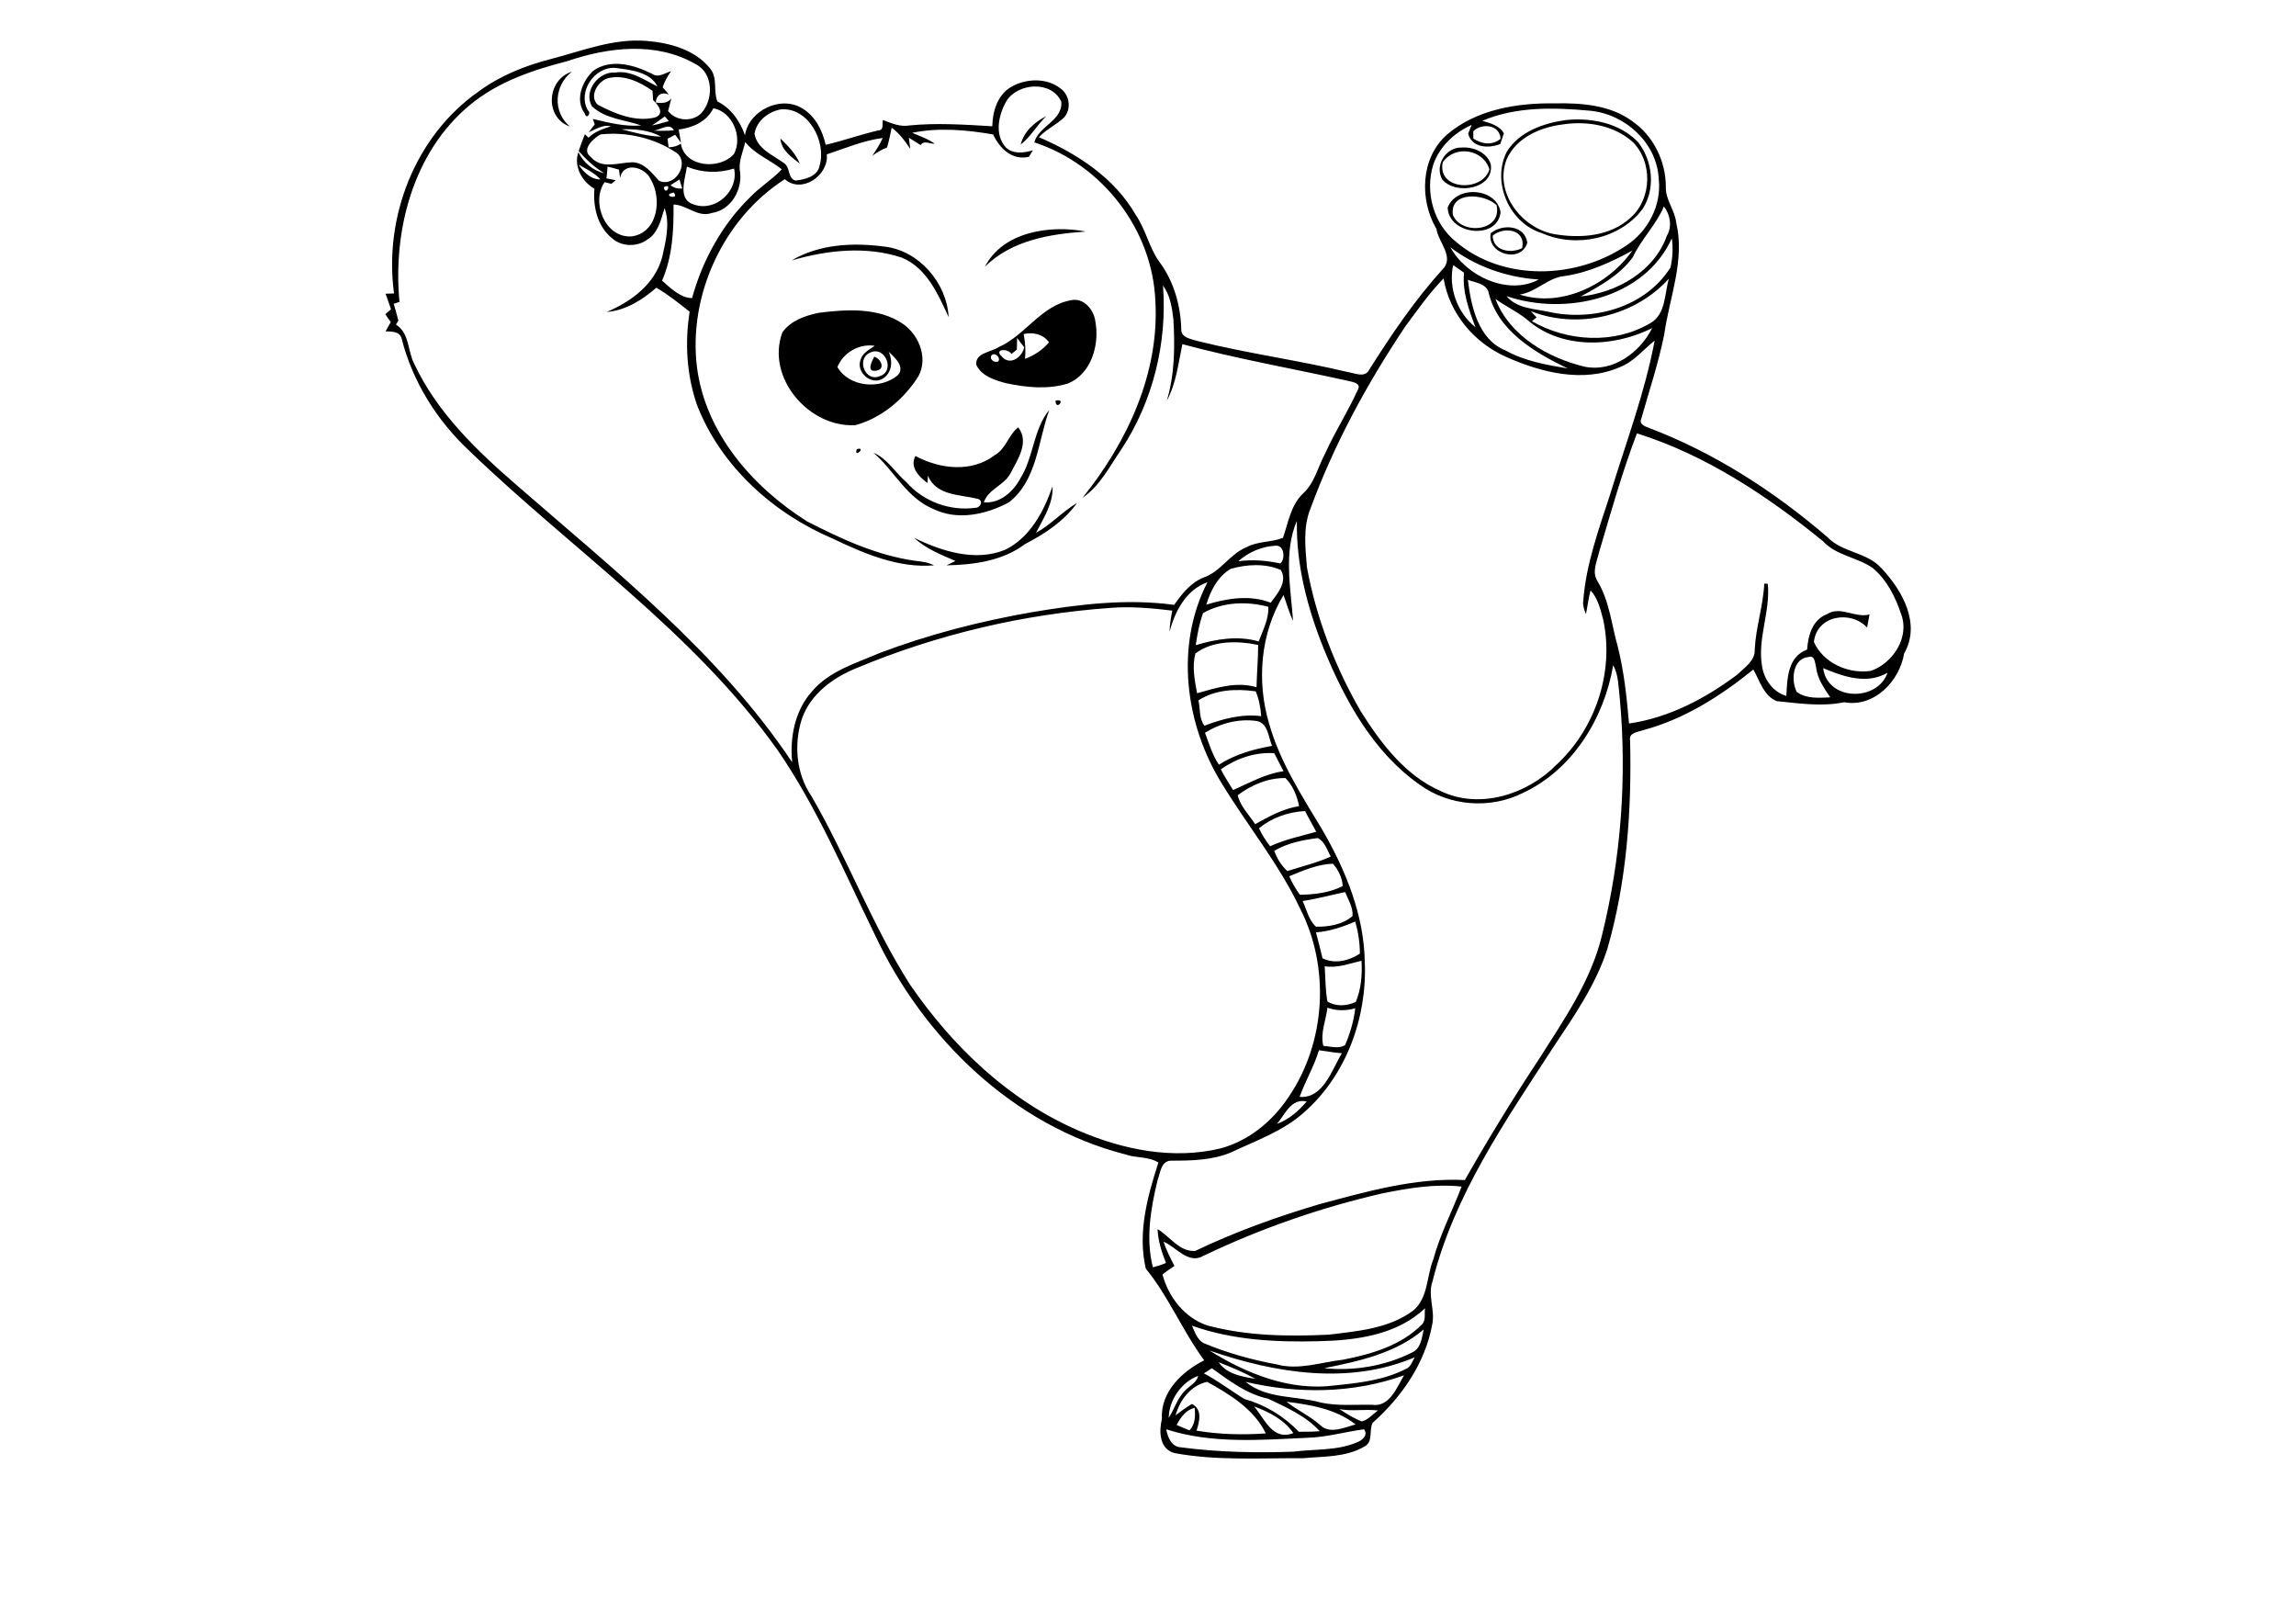 <?xml version="1.0" encoding="utf-8"?>
<!-- Generator: Adobe Illustrator 21.0.2, SVG Export Plug-In . SVG Version: 6.00 Build 0)  -->
<svg version="1.2" baseProfile="tiny" id="Layer_1" xmlns="http://www.w3.org/2000/svg" xmlns:xlink="http://www.w3.org/1999/xlink"
	 x="0px" y="0px" viewBox="0 0 842 595" overflow="scroll" xml:space="preserve">
<g>
	<path d="M368.6,201.6c9.2-4.5,14.2-14.1,17.4-23.3c0.3,6.3-3.3,11.7-6.1,17.1c5.5-3,9.7-7.8,15.1-11c-4.8,6.7-11.9,11.4-19.1,15.1
		c-8.2,6.2-18.8,7.6-28.8,7.8c1.1-0.5,2.2-1.1,3.3-1.6c-5.3-2.3-10.9-4.5-15.2-8.5C345.3,202.1,357.6,206.1,368.6,201.6
		 M314.2,164.7C318,163.6,313,168.4,314.2,164.7 M374.2,175.4c4.9-7.8,4.7-17.9,10.6-25.1c-4.2,11.5-4.4,25.8-14.8,33.9
		c-8.4,4.5-18.9,6.8-27.8,2.4c-9.7-4-14.3-14.1-21.9-20.6c5.2,2.2,8,7.3,12.1,10.8c6.2,7.1,16,10.7,25.3,9.4c1.9,0,3.1-2.7,0.8-3.3
		c-6.5-1.6-15.2-1.1-18.2-8.5c0,0.7-0.1,2-0.2,2.7c-3-2.2-6.6-5.8-4.4-9.9c9,4.8,20.6,6.2,29.1-0.3c4.1-2.3,5-7.4,8.6-10.2
		c4.2,5.4-0.2,11.8-2.8,16.8c-2.3,4.5-8.2,5.8-9.8,10.7C366.7,184.7,371.6,180.3,374.2,175.4 M387.1,146.9
		C391.3,145.9,387.1,151,387.1,146.9 M320.6,130.8c2.5,0.7,4.2,4.6,0.8,5.1C317.6,136.6,319.7,132.5,320.6,130.8 M318.9,129.4
		c-4.9,2.3-1.6,10.9,3.8,8.5C328.5,136,324.5,126.4,318.9,129.4 M307.1,134.6c4.3,7.4,15.7,8.3,22,3.1c3.1-3-1-6.7-3.2-8.7
		c1.6,3.4,1.2,7.7-2.1,9.8c-4.3,2.7-10-2.4-8.2-6.9c0.7-2.5,3.2-3.7,5.2-5.1C315.1,125.9,309.2,129.3,307.1,134.6 M300.3,114.7
		c10.2-1.3,21.7-2,30.6,3.9c6.5,4.3,10,13.9,5.1,20.6c-5.2,7.7-13.1,14.2-22.3,16.7c-16.9,1-32.9-17.3-26.8-34
		C290,117.5,295.4,115.7,300.3,114.7 M363.7,130.2c-1.2,1.4,1.1,3.1,2.4,2.3C367.1,131.2,364.9,129.1,363.7,130.2 M373,123.9
		c0,1.4-0.1,2.9-0.1,4.3c-0.5,0.4-1.5,1.2-2,1.6c-1.2-2.2-6.5-1.8-3.6,0.8c2.9,3.7,7.6,0.5,8.3-3.3
		C374.7,126.2,373.8,125.1,373,123.9 M375.4,122.5c0.6,3,0.8,6,0.5,9.1c3.4-1.3,6.5-3.3,8.8-6.1
		C382.5,122.5,378.9,121.7,375.4,122.5 M392.7,110.1c4.7-1.1,8.5,3.5,9,7.8c1.6,8.5-1.5,19.2-10,22.7c-7.4,2.3-15.3,1.5-22.8-0.1
		c-4.1-1.1-9-2.6-10.9-6.8c-0.3-4.4,5.4-4.5,8.2-6.4C376,123,381.7,112.1,392.7,110.1 M290.3,95.5c10.1-6,22.5-6.6,33.9-5.1
		c12.8,1.4,23,13.3,23.7,25.9c-3.9-8.4-8-18-17.1-21.8C317.7,90.1,303.3,91.7,290.3,95.5 M547.4,86.4c0.1,5.6,6.6,6.7,10.8,4.6
		C559.7,84.1,551.6,82.9,547.4,86.4 M546.7,85.5c4.3-3.5,12.5-3,13.4,3.5C557.8,96.8,545.1,93.1,546.7,85.5 M361.2,97.8
		c6.6-12.9,24-15.4,37-12.9C385,85.8,371,88.1,361.2,97.8 M532.8,78.8c3.1,7.6,18.3,6.1,16-3.6C544.3,70.9,531.6,70,532.8,78.8
		 M530.9,76.1c3.2-8.3,17.9-7.3,19.4,1.7C549.2,88.2,531.2,86.1,530.9,76.1 M529.1,59.5c-2.2,10.3,14.6,11.1,17.1,2.6
		C543.9,54.6,533.5,53.1,529.1,59.5 M536.1,54.1c4.3-0.3,9.2,1.8,10.6,6.1c1.4,9.1-12.9,11.5-17.8,5.6
		C526,60.7,530.2,53.9,536.1,54.1 M293.3,60c-3-2.4-6.8-4.9-7.1-9.2C289,53.5,291.8,56.3,293.3,60 M573.3,45.6
		c-8.3,1-17.3,4.8-20.8,12.9c-4.6,12,5.4,25,17.2,27.3c9.6,1.7,20.9,1,28.4-6.1c7.7-6.9,8-20.3,0.7-27.6
		C591.9,45.9,582.1,44.3,573.3,45.6 M574.4,44c9.3-0.9,19.6,1.1,26.3,8.1c5.4,6.8,6.5,17.1,1.7,24.5c-8.3,11.1-24.5,14.4-36.9,8.9
		c-12-3.6-18.6-18.8-12.9-29.9C557.2,48.2,566.2,45.1,574.4,44 M374.3,53c1.2-4.8,5.2-8.3,9.4-10.4C380.3,45.8,378,50.2,374.3,53
		 M209,46.4c-9.4-3.3-8.5-17.2,0.7-20.1C203.2,31.4,202.6,41,209,46.4 M427.7,524.1c0.5,2.9,1.9,6.4,5.3,6.6
		c13.7,1.8,27.5,2.1,41.3,1.6c7.8-1,16-0.3,23.3-3.4c1.9-0.7,4.3-2.7,2.6-4.8c-6.9,0.9-13.6,2.9-20.6,3.1
		C462.3,528,444.4,529.5,427.7,524.1 M491.2,516.7c2.6,1.7,5.3,3.4,8.2,4.5c2.4-0.6,4-2.6,5.9-4
		C500.6,516.6,495.9,517.6,491.2,516.7 M459.9,515.7c4,4.7,6.8,12.7,14.4,9.8C470.9,520.5,465.3,517.7,459.9,515.7 M431.5,522.5
		c1.5,0.7,3.1,1.3,4.7,2c2.2-2.3,2.2-5.4,1.9-8.3C434.9,517,433,519.7,431.5,522.5 M471.8,514c3.9,3.1,8.6,5.2,12.4,8.6
		c3.5,3.4,8.9,0.8,12.9-0.3C489.8,516.6,480.6,515.1,471.8,514 M442.7,506.7c-6,1.3-10,6.6-11.6,12.3c1.9-1.5,3.9-2.9,6-4.2
		c3.9,2,2.8,6.4,1.7,9.8c8.4,1.4,16.9,1.6,25.4,1C459.9,516.7,451,511.3,442.7,506.7 M456.8,506.7c7.8,6.4,18.4,5,27.6,7.6
		c6.1,1.3,12.4,0.7,18.7,0.8c6.5,1,9.1-6.3,11.8-10.8C496.2,511,476,511.2,456.8,506.7 M428.6,519.9c2.2-3.4,3.3-7.7,6.5-10.5
		c1.6-1.5,3.8-2.6,4.3-4.9C433.2,506.8,428.7,513.4,428.6,519.9 M441.5,503.6c5.2,2.7,9.9,6.4,14.9,9.4c7.5,2.1,14.5,6.3,19.9,12
		c2.6,0,5.1,0,7.7-0.2c-5.1-5.6-12.2-8.7-18.9-11.9c-7.9-1.7-14.3-6.6-20.7-11.2C443.5,502.3,442.5,503,441.5,503.6 M446.9,499.5
		c3,4.4,8.6,5.3,13.5,6.1C456.1,503.2,451.5,501.3,446.9,499.5 M443.5,495.2c13.6,8.5,29.7,15,46.1,12.8c8.8-0.9,17.9-1.9,25.9-6
		c1.9-0.7,2.4-2.8,3.3-4.3C494.7,508,467.4,503.5,443.5,495.2 M485.6,501.7c10.9,1.1,22.3-0.8,32.1-5.7c3.4-1.4,3.7-5.4,4.4-8.5
		C511.9,496.2,498.5,499.1,485.6,501.7 M483.5,491.8c-15.6,0.4-31.5-0.4-46.4-5.7c1.1,2.3,1.9,5.1,4.3,6.4
		c8.6,3.6,17.6,6.1,26.8,7.8c8.1,2.2,16.2-0.8,24.2-1.7c10.4-2,21.4-5.2,29-12.9c1.6-1.5,0.9-4,1.2-6
		C512.2,489.6,497.2,491.5,483.5,491.8 M506.9,437.6c-22.6,5.2-44.7,12.9-65.6,22.9c-5.5,3.2-9.9-3.2-14.6-5.2c1,3.1,2.5,6,4,8.9
		c-1.5,1-3,2-4.4,3.1c2.2,8.3,8.1,15.9,16.4,18.7c14.5,3.9,29.7,4.1,44.6,3.4c10.6-1.3,22-2.2,30.9-8.8c5.6-4.6,4.9-12.5,7.4-18.7
		c2.5-9.3,7-17.8,10.4-26.8C526.2,434,516.4,435.7,506.9,437.6 M468.3,412.1c4.4-1.6,7.9-4.7,10.9-8.2
		C473.5,402.6,471.3,408.6,468.3,412.1 M483.7,385.1c-1.8,5.9-5,11.3-7.1,17.1c8.7,0.7,11.8-9.9,15.5-16
		C489.3,386,486.5,385.5,483.7,385.1 M486.8,369.5c-0.5,4.6-2.7,9.3-1.5,14c2.6,0.2,5.7,1.2,8-0.3c1.8-4.3,3.2-8.9,3.7-13.5
		C493.7,370.7,490.1,370.7,486.8,369.5 M485.8,354.3c0.3,4.3,0.2,8.7,1,12.9c3.1,2,7.1,1.7,10.4,0.2c2-4.8,2.4-10,2.1-15.1
		C494.8,353.3,490.4,355.1,485.8,354.3 M482.6,341.9c0.9,3.2,1.6,6.3,2.4,9.5c4.6,2.2,9.6,0.9,13.7-1.7c0-4-0.6-7.9-1.7-11.8
		C492.4,339.9,487.6,341.5,482.6,341.9 M477.7,330.4c1.5,3.1,2.2,7,4.9,9.4c4.6,0.1,9.9-0.8,13.4-3.9c0.3-3.1-1.6-6-2.7-8.8
		C488.1,328.2,482.9,329.6,477.7,330.4 M472.8,321.3c1,2.4,2.4,4.7,3.9,6.8c5.4-0.1,10.8-0.7,15.7-3.2c-0.1-3-1.7-6.1-3.6-8.2
		C483.2,316.9,477.9,319.2,472.8,321.3 M467.3,312c1,2.8,2.6,5.4,4.8,7.4c5.3-1.7,10.8-3,15.9-5.3c-1.3-2.4-2.1-5.4-4.7-6.8
		C477.8,308,472.1,309.1,467.3,312 M461.7,303.7c1.1,2.4,2.5,4.6,4.1,6.6c5.4-2.5,11.2-3.7,16.9-5.3c-1.3-2.5-2.8-5-4.1-7.6
		C472.5,297.7,466.5,299.8,461.7,303.7 M453.9,291.6c0.9,4,4.2,7.2,6.4,10.6c5.1-2.8,10.2-5.7,16.1-6.6c-0.7-3.7-2.3-7.6-5-10.3
		C465.1,285.2,458.9,287.8,453.9,291.6 M447.7,282.1c1.3,2.6,3,5.1,4.5,7.6c6-2.6,11.8-6,18.5-6.9c-1.1-2.2-2.3-4.4-3.4-6.6
		C460.3,275.7,453.4,278.1,447.7,282.1 M441.9,268.7c1.5,4,2.7,8.1,5.1,11.7c5.9-3.8,12.7-5.7,19.5-6.9c-1.4-3.2-1.4-8.2-5.5-9.1
		C454.3,263.4,447.5,265.2,441.9,268.7 M439.5,256.8c0.7,3,0.2,6.8,2.2,9.3c6.6-2.5,13.6-4.4,20.8-3.5c-0.2-3.1-0.8-6.2-2-9.1
		C453.4,252.5,445.7,252.8,439.5,256.8 M668.6,245c1.5,12.1,19.9,12.4,23.6,1.7C684.5,251.1,676,248.1,668.6,245 M658.9,253.7
		c3.5,2.6,8.2,2.2,12.3,2c-2.3-3.4-4.7-6.8-5.2-11c-0.4-1.5-0.4-4.5-2.7-3.8C657.4,241.4,656.7,249.4,658.9,253.7 M438.4,239.6
		c-1.3,4.7-0.3,9.8,0.6,14.6c7.1-2,14.5-4.4,21.8-2.2c0.1-5.2,0.6-10.3,0.6-15.5C453.9,234.9,444.8,234.8,438.4,239.6 M441.2,224.8
		c-1.4,3.8-2.1,7.8-2.7,11.8c7.4-2.3,15.5-3.6,23.1-1.4c1.5-4.1,3.8-8.3,3.5-12.7C457.3,220.4,448.4,220.7,441.2,224.8 M428.9,231.6
		c0.1-2.6,0.5-5.1,1-7.7c-7.5-0.9-15.1-1.6-22.7-1c-31.9,2.3-63.4,9.7-92.9,22c-8.7,3.5-17.2,9.6-20.3,18.9c-2.9,9.2-2,19.9,3.5,28
		c13.1,22.5,22.2,47.2,36.2,69.2c15.6,22.7,36.3,42.6,61.9,53.6c16.2,7,34.6,10.7,52,6.5c10.4-2.8,19.1-10,25-18.9
		c13.6-20,15.2-47.3,4.3-68.8c-7.7-16.4-19.3-30.5-28.7-45.9c-13.6-21.8-17.4-50.7-5.4-74C434.9,216.3,430.9,224.2,428.9,231.6
		 M451.3,208.6c-4.7,2.8-7.4,8-8.9,13.1c7.6-2.3,16-3.7,23.6-0.7c2.5-3.3,6.3-7.8,3.7-12C464,206.5,457.2,206.9,451.3,208.6
		 M454.1,205.8c5.1-0.7,10.3-0.3,15.4,0.8c1.9-1.4,1.6-6.9-1.8-6.5C462.6,200.4,457.8,202.5,454.1,205.8 M474.2,227.6
		c-1.5-3-2.3-6.2-3.5-9.4c-8.5,14-9.9,31.6-5.3,47.1c4,14.2,12.1,26.6,19.6,39.1c8.5,14.7,15.2,31.1,15.5,48.3
		c0.9,20.4-6.8,41.7-22.4,55.3c-7.6,6.8-17.4,10.2-26.5,14.5c-7,3-14.8,3.1-22.3,3.1c-3.6,0.2-3.8,4.6-4.8,7.2
		c-2.5,10.3-4.4,21.5-1.7,31.9c1.6-0.4,3.2-0.9,4.8-1.6c-1.6-4-2.9-8.1-3.1-12.4c4.5,2.6,8,8.4,13.8,8c14.6-7,29.9-12.5,45.4-17.1
		c17.5-4.7,35.3-9.8,53.5-8.9c8.7-15.3,17.9-30.3,27.6-45c8.9-14,18.6-28.1,22.6-44.4c7.1-28.5,9.3-58.2,6.6-87.4
		c-0.5-4.1-0.4-8.3-2.4-12c-3.3,19.5-14.9,38.4-33.2,46.9c-12,6-27,4.8-37.8-3.1c-17-11.9-27.4-30.9-35.1-49.7
		c-6-14.9-10.2-30.8-9.9-47C470.7,202.3,473.3,215.5,474.2,227.6 M600.3,158.9c-5.4,14.2-9.5,28.8-13.8,43.3
		c-0.8,3.5-2.9,7.6-0.6,11c4.4,7.4,5.1,16,7.4,24c2.3,9.2,3.3,18.7,4.1,28.1c14.6-2.1,28.1-9.2,39.8-18c2.6-2.6,6.5-5,6.3-9.1
		c0.4-8.2,3.1-16,3.5-24.2c0.3,0,1,0,1.3,0.1c1,10.2-3.9,20.1-2.1,30.3c0.8,4.9,4.1,9.4,8.9,10.8c0.3-6.4,0.5-14.4,7.6-17
		c0.4-5.2,1.9-10.9,7.3-13c5-3.2,10.4,1.6,15.6,0.1c-0.3,1.6-0.6,3.2-0.9,4.8c-6.1-6.5-18.5-4.4-19.5,5.3
		c3.5,7.8,12.7,11.8,20.9,10.6c8.1-2.8,14.3-12.4,11.1-20.8c-2.1-6.3-5.2-12.5-10.4-16.9c-5.7-4-13.3-4.5-18.2-9.8
		C648.1,181.8,625.5,166.8,600.3,158.9 M548.4,109.6c5.2,13.6,19.4,21.7,32.9,24.9c10.4,2,20.1-5.3,24.6-14.2
		c-14.3,7.2-33.5,7.9-46-3.2C556.3,114.2,552.1,112.3,548.4,109.6 M561.4,114.1c0.7,0.8,1.4,1.5,2.1,2.3c-0.4,0.3-1.3,1-1.7,1.4
		c13.1,7.5,30.2,8.5,43.4,0.7c5.7-3.2,5.2-10.7,6.8-16.3C599.5,116,578.7,120.9,561.4,114.1 M538.3,102.6
		c1.2,9.7,3.7,21.8,13.8,25.9c7,3.9,15,5.3,22.8,6.6c-12.2-5.9-26-14-29.1-28.3C544.6,103.9,540.9,103.6,538.3,102.6 M515.3,119.8
		c-14,20.9-26.1,43.2-34.8,66.9c-2.7,6.8-1.8,14.3-1.2,21.4c3.4,18.5,10.3,36.4,19.7,52.7c7.4,11.7,16.3,23.6,29.4,29.3
		c14.2,6.8,31.6,1.2,42.2-9.5c14.5-13.3,21.5-34.3,17.3-53.5c-1-3.7-1.9-7.7-4.6-10.6c-0.8,2.9-1.1,5.8-1.7,8.7
		c-0.6-1.5-1.2-3.1-1-4.7c1-13.6,5.7-26.4,9.9-39.3c5.7-18.7,12.7-37.1,16.3-56.3c-4.2,3.3-7.6,7.7-12.7,9.7
		c-13.5,5.9-28.9,2-41.7-3.7c-11.8-5.2-20.9-16-23-28.8C524.2,107.4,519.8,113.7,515.3,119.8 M532.9,97.2
		c-1.8,8.3,1.5,17.5,8.2,22.8c-2.4-6.3-4.9-13.1-4.2-20C535.5,99,534.2,98.1,532.9,97.2 M573.9,101.2c-6.2,0.5-10.4,5.9-16.6,6.8
		c15.2,4.9,32.5-3.5,41.3-16.1C590.9,96.1,582.7,99.9,573.9,101.2 M531.9,90.7c5.8,10.6,21.2,17.8,32.4,11.8
		C552.5,101.7,541.3,97.8,531.9,90.7 M613.1,87.4c-10.1,22.2-39,28.5-60.6,21.2c3.8,4.6,10.3,4.6,15.7,5.8
		c16.1,3.5,35.2-1.7,44.4-16.3C613.4,94.6,613.6,90.9,613.1,87.4 M598.8,94.3c-4.8,6.6-12.1,10.6-19.1,14.4
		c13.3-1.4,27-9.2,31.6-22.3c2-3.4,1.2-7.7-1.1-10.7C607.3,82.5,601.9,87.7,598.8,94.3 M247.1,70.6
		C242.1,71.6,249.5,73.6,247.1,70.6 M243.4,68.7C244.2,72.3,246.7,66.6,243.4,68.7 M245.9,67.9c1.2,1,2.7,1.4,4.3,1.2
		c-0.3-0.8-0.8-2.5-1-3.3C248.1,66.5,247,67.2,245.9,67.9 M251.9,61.1c-0.6,4.5-3.6,12.1,2.6,13.9c7.9,2.8,16.5-5,14.7-13.2
		C263.4,63.6,257.4,63.4,251.9,61.1 M222.8,61.1c-0.1,1.4-0.2,2.9-0.4,4.3c0.9,0.2,2.6,0.5,3.4,0.7c-0.4,0.3-1.2,1-1.6,1.3
		c-0.8-0.2-1.7-0.4-2.5-0.6c-5,7.3,0.1,20.4,9.8,19.9c9.8-1.2,11.4-13.9,7.1-21c-2-4.4-9.9-6.7-11.2-0.5c-0.1-0.8-0.3-2.3-0.4-3
		C225.6,61.8,224.2,61.4,222.8,61.1 M212.2,60.4c1.8,2.7,4.4,5.4,8,5.4C218,63.4,215,61.9,212.2,60.4 M273.3,52.1
		c-0.8,3.6-2.6,7.1-1.9,10.9c0.9,6.7-3.4,14.1-10.4,15.1c-5.1,1.8-9.1-3-14-3.1c0.1,9.5-0.4,19.1-4.2,27.9c3,2.7,7,6.5,11,6.4
		c3.8-13.8,10.9-26.8,21.2-36.9c3.6-3.8,8.1-6.5,11.7-10.3C282.4,58.6,276.9,56.6,273.3,52.1 M220.2,49.3c-2.7,1.5-7.2,5.6-3.5,8.3
		c4,4.6,10.1,2,15.2,1.9c4.4,0.1,7.1,3.9,9.8,6.8c5.8,2.6,11.3-6.3,6.5-10.2C240.1,50.6,229.7,48.2,220.2,49.3 M227.9,47.4
		c4.8,1.2,9.6,2.6,14.5,2.7C238,47.6,232.8,47.3,227.9,47.4 M540.3,48.1c0,0.7,0,2.1,0,2.7c3.2,2.1,6.9,2.6,10,0.1
		C550,45.7,543.5,45,540.3,48.1 M239.6,47.9c2.5,0.1,5,0.1,7.5-0.1C245.7,44.7,242,47.8,239.6,47.9 M239.1,46c2.1-0.4,4.1-1,6.2-1.6
		c-0.4-0.4-1.1-1.3-1.5-1.7C242.3,43.8,240.7,44.9,239.1,46 M543.6,44.3c3,0.9,6.3,1.7,7.9,4.6c-0.4,1.3-0.9,2.6-1.3,3.9
		c-4.2,1.7-10.4,1.5-11.8-3.8c0.4-1.1,0.9-2.1,1.3-3.2c-6.3,2.8-11.8,7.9-14.1,14.6c-3.1,10.1,0.1,21.7,8.4,28.3
		c17.2,14.6,44,13.7,62.3,1.4c8-5.2,13.1-14.8,12-24.4c-0.6-13.3-12.3-23.9-25.2-25.1C570,39.4,556,39,543.6,44.3 M286.4,40.1
		c-4.5,0.8-8.9,4.1-9.7,8.9c0.9,5.6,6.7,7.8,10.8,10.8c2.4,1.5,1.3,5.8,4.3,6.4c3.5-0.4,8.1-1.5,8.8-5.6
		C303.1,51.8,296.4,39.3,286.4,40.1 M261.6,39.7c-2.4,4.9-7.5,7.1-12.7,7.8c0.2,1.6,0.6,3.2,0.8,4.8c-0.7-1-1.4-1.9-2.1-2.9
		c-0.9,0.5-1.9,1-2.8,1.5c0.1,0.8,0.3,2.3,0.4,3.1c1.6,0,3.1-0.4,4.5-1.3c1.4,8.7,14.4,9.7,19.5,3.7C272.4,50.3,268.7,41,261.6,39.7
		 M222.9,28.7c-3.7,1.1-7,6.6-3.7,9.7c6.3,3.3,13.7,6.4,20.9,4.7c3.8-1.2,1.4-4.6-0.6-6.4c-0.1-1.1-0.1-2.3-0.2-3.4
		C234.6,30,228.7,27.2,222.9,28.7 M208.1,22.4c-12.8,3.3-25.6,7.6-35.9,16.2c-20.7,17.2-28.2,46-25.7,72.1c-0.5,0.2-1.6,0.5-2.1,0.7
		c0.6,2,1.1,4.1,1.7,6.1c-0.2,0.4-0.6,1.1-0.9,1.5c5.1,3.2,4.2,9.8,6.8,14.6c8.4,17.8,22.9,31.7,37.6,44.4
		c35.9,31.3,74.1,61.4,100.9,101.5c-0.9-9.1,1-18.9,7.2-25.9c6.4-7.6,16.2-10.4,25-14.2c18-6.8,36.7-11.6,55.6-14.9
		c17.2-2.9,34.9-5.1,52.3-2.7c2.8-4,6-8.1,10.7-10c6.3-2.1,9.7-8.7,15.9-11.2c4.1-2.2,9.1-1.7,13.3-3.4c1.9-5.4,2.8-11.8,7.2-16.1
		c4.4-3.9,5.6-9.9,8.3-14.9c3.6-8,8.4-15.4,12-23.4c1.2-2.3-1.9-2.7-3.4-3.1c-20.3-4.5-40.9-8.1-61-13.5c-1.5,7-2.2,14.3-5.7,20.7
		c2.9-9.7,3-19.9,2.4-29.9c-0.5-4.3-1.2-8.8-3.8-12.3c1.6,21.1-3.7,42.5-15.3,60.1c-4.3,6.2-7.8,13.4-14.2,17.7
		c16.3-20.2,28.2-45.6,26.7-72c-1-26.3-19.5-50.2-44.4-58.3c1.6-6,10.5-8,9.9-14.9c-3.5-7.8-15.8-7-20.1-0.3
		c-2.9,5.1-4.5,12.2-0.3,17c2.7,2.6,6.7,2.1,10,1.1c-0.5,0.8-1,1.6-1.5,2.4c-6.2,1.4-10.7-3.1-13.1-8.2c-9.7-1.7-20.1-2.6-29.7-0.6
		c2.8,1.2,5.8,2.2,8.3,4c-1.8,0.1-4-1.4-5.2,0.5c-1.4-0.9-2.8-1.8-4.3-2.7c0.1,1,0.4,3.1,0.5,4.1c-1.9-2.9-4-5.7-6.8-7.8
		c-0.5,2.4-1,4.9-1.7,7.3c-2,0.7-3.7,1.8-5.4,3c1.4-2.1,2.8-4.2,3.8-6.5c-7.1,0.9-13.8,3.8-20.5,6c0.8,7.7-9.2,14.6-15.4,9.1
		c-22.5,14.4-35.5,42.6-32.2,69c3.1,24.1,20.4,43.9,40.4,56.5c12.5,6.4,25.4,12.4,39.4,14.4c2.4,0.3,4.9,0.5,7.1,1.7
		c-13,1.1-25.6-4.3-37.1-9.8c-21.9-9.3-41.1-26.6-49.8-49c-3.8-11-4.5-22.7-2.7-34.2c-3.9-3.1-7.9-6.3-12.2-8.8
		c-5.2,4.5-11.2,8.3-18.2,8.9c8.9-3.8,17.6-10.1,20.3-20c1.3-5.8,3-12.3,0.9-18.1c-1.3,4.2-2.3,9.2-6.4,11.6
		c-3.7,2.7-9.3,2.6-12.8-0.5c-5.4-4.3-7.1-11.6-6.5-18.2c-4.6-2.6-7.7-8.2-5.9-13.4c1.9,3.8,5.3,6.8,9.5,7.7c-3.6-2.1-6.6-5-9.4-8.1
		c0.7-2.1,1.5-4.2,2.3-6.2c0.3,0.3,1,1,1.3,1.3c2.2-2.2,5.2-3.2,8.2-4.2c-3-0.7-5.5,1.1-8.1,2.2c0.6-0.7,1.6-2.2,2.2-2.9
		c-0.2-0.5-0.5-1.5-0.7-2c5.8,1.4,11.8,2.9,17.8,2.4c-6.1-2.1-13.2-2.4-18.1-7c-3.3-5.5,2.4-12.9,8.5-12.4
		c5.8-0.9,10.6,2.7,15.5,5.1c-2.7-5.4-10-6.1-15.5-6.8c-7.7-0.5-13.9,8.9-10,15.6c1.4,0.9-0.5,3.5-1.1,1.2c-3.8-5-1-11.9,3-15.7
		c6.5-4.7,15.1-2.2,21.7,1.1c2.3,1.6,4.7-0.4,6.9-1c-1.3,1.8-2.4,3.8-3.1,5.9c0.6,0.7,1.8,2,2.3,2.7c-2.6-1.2-4.7,0.2-4.8,2.9
		c2.1,0.3,4.3,0.3,5.7-1.5c-0.4,1.5-0.8,3.1-1.2,4.6c2.8,3.7,8.8,4.1,12.1,0.9c4.7-5.1,4.6-14.9-2.2-18.2
		C240.5,15.2,223.1,17.3,208.1,22.4 M201.8,21.7c11.6-3,23.1-7.7,35.3-6.7c8.5,0.7,17.8,3.2,23.3,10.1c2.9,3.4,1.1,8.4,2.7,12.1
		c5,2.5,8.3,7.2,10.1,12.4c1.4-9.1,13.2-14.8,21.1-9.8c4.8,2.9,7.3,8.1,8.5,13.3c6.5-1.5,12.8-3.8,19.4-5.3c2.1-0.1,1.2-2.5,1.6-3.8
		c3.1,1.2,6.3,2.6,9.7,2c10.1-1,20.3-0.3,30.4,0.3c0.1-5.3,1.8-11.3,6.7-14.3c5.5-3.3,13.3-3.6,18.4,0.5c3.3,2.4,4,7.7,1.1,10.7
		c-2.8,2.6-6.4,4.2-9.1,7.1c14.1,6.1,27.7,14.9,35.5,28.5c3.8,5.5,5,12.5,9.1,17.8c5,7,7.4,15.7,7.6,24.2c-0.1,3,3.6,3.5,5.8,4.2
		c18.4,4.6,37.2,7.1,55.6,11.5c2.5,0.4,6,2.1,7.5-0.9c8.1-12.8,16.6-25.4,26.8-36.7c4.7-4.5-1.4-10-2.1-14.9
		c-6.3-10.7-5.9-26,3.8-34.6c10.8-9.3,25.8-11.7,39.6-11.5c9.8-0.2,20.5,0.6,28.6,6.7c7.7,5.4,12.1,14.7,12.1,23.9
		c-0.2,4.7,3.3,8.5,3.8,13.1c3.3,13.9-2.5,27.5-4.4,41.1c-2.1,10.4-5.5,20.6-8.4,30.8c-0.9,2.1,1.3,2.8,2.8,3.4
		c24,9.1,46,23.3,65.4,40c5.5,5.8,14.7,5.5,20,11.6c7.6,8.1,14.4,20.3,8.2,31.1c-1.7,10.2-11,19.9-22,17.9
		c-8.2,1.7-16.5,0.4-24.7-0.4c-4.9-2-6.2-7.4-8.6-11.6c-12,9.7-25.3,18.2-40.3,22.2c-1.9,0.7-5.5,0.9-4.9,3.8
		c0.6,25.6-1.2,51.6-8.3,76.3c-4.2,13.2-12.2,24.7-19.8,36.1c-17.6,27.1-36.5,54.3-44.4,86.1c-1.8,5.2,1.1,10.5-0.1,15.8
		c-2.6,14.1-11.2,26.5-21.8,35.9c-1.5,2.7,0.4,7.1-3.2,8.8c-6.7,3.9-14.8,3.5-22.3,4.2c-15.7-0.1-31.7,1-47.3-1.9
		c-5.5-1.6-5.6-8-4.5-12.5c-0.6-9.9,7.4-17.4,15.5-21.5c-7.9-10.7-13.1-23.5-21.4-33.6c-3.1-13,0.6-26.5,4.6-38.9
		c-3.5-2.3-8.2-1.6-12.1-3c-41.1-10.5-74.1-42.7-91.8-80.4c-11.2-22.9-21.2-46.7-35.7-67.8c-30.7-43.2-75.2-73.3-113-109.7
		c-11.9-11.1-20.9-25.4-24.9-41.2c-0.7-2.8-3.7-2.6-5.9-2.7c0.6-1.2,1.3-2.3,1.9-3.4c-0.7-1-1.4-1.9-2-2.9c0.7-0.6,1.4-1.2,2.1-1.8
		c-0.7-1.9-1.3-3.8-2-5.7c0.8,0,2.3-0.1,3.1-0.1c-3.8-27.9,7.7-57.8,31.1-74.1C183.3,27.8,192.5,24.1,201.8,21.7"/>
</g>
</svg>
